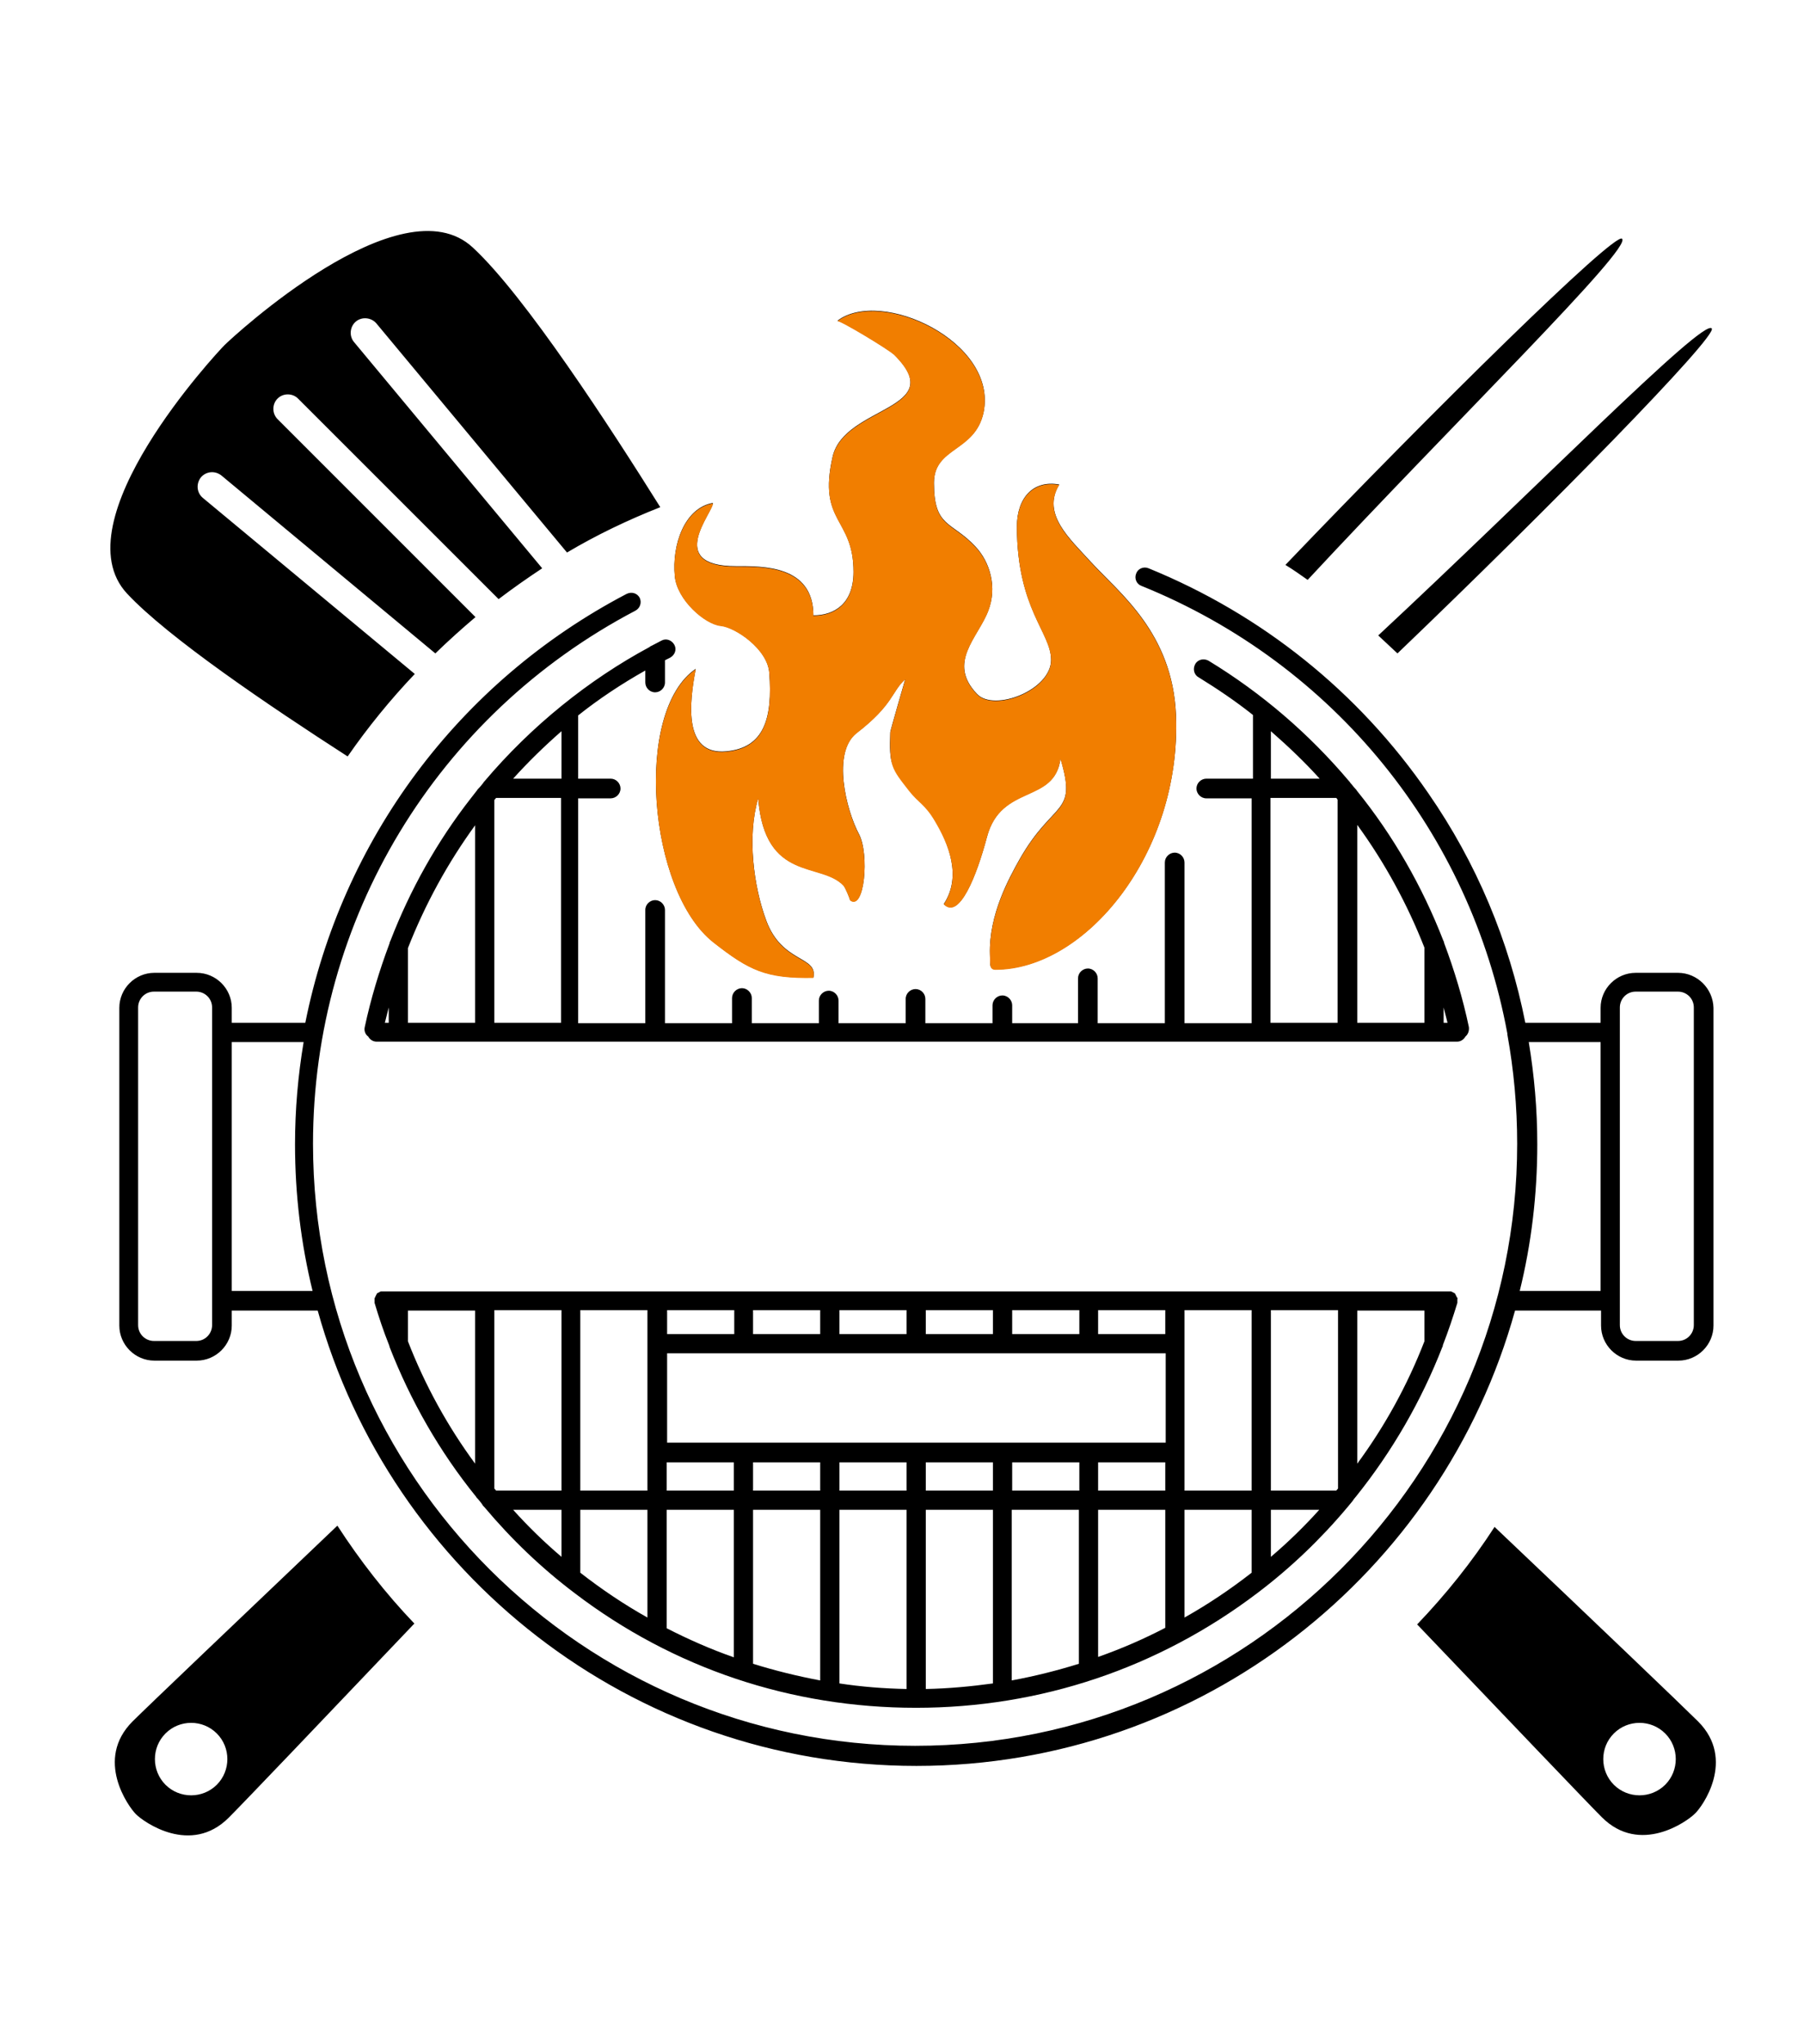 <?xml version="1.0" encoding="UTF-8"?> <svg xmlns="http://www.w3.org/2000/svg" xmlns:xlink="http://www.w3.org/1999/xlink" width="150" zoomAndPan="magnify" viewBox="0 0 112.5 127.5" height="170" preserveAspectRatio="xMidYMid meet" version="1.2"><g id="02e0d2b09f"><path style=" stroke:none;fill-rule:evenodd;fill:#000000;fill-opacity:1;" d="M 105.895 107.367 C 104.934 106.41 99.414 101.129 93.203 95.234 C 91.789 97.422 90.16 99.449 88.375 101.316 C 94.027 107.234 98.961 112.41 99.895 113.344 C 102.27 115.715 105.203 113.609 105.684 113.129 C 106.16 112.703 108.27 109.742 105.895 107.367 M 103.844 111.316 C 102.961 112.195 101.523 112.195 100.641 111.316 C 99.762 110.434 99.762 108.996 100.641 108.117 C 101.523 107.234 102.961 107.234 103.844 108.117 C 104.723 108.996 104.723 110.434 103.844 111.316 Z M 29.492 15.445 C 25.016 11.262 14.48 21.047 14 21.527 C 13.52 22.008 3.734 32.516 7.922 37.02 C 10.48 39.766 16.801 44.035 21.68 47.18 C 22.934 45.367 24.348 43.633 25.867 42.035 L 12.641 31.047 C 12.266 30.727 12.215 30.168 12.535 29.766 C 12.855 29.395 13.414 29.34 13.812 29.66 L 27.148 40.754 C 27.945 39.98 28.801 39.207 29.652 38.488 L 17.309 26.141 C 16.961 25.793 16.961 25.207 17.309 24.859 C 17.652 24.512 18.242 24.512 18.586 24.859 L 31.094 37.367 C 31.973 36.699 32.879 36.062 33.812 35.445 L 22.082 21.34 C 21.762 20.969 21.812 20.379 22.188 20.059 C 22.559 19.742 23.148 19.793 23.469 20.168 L 35.359 34.461 C 37.199 33.367 39.148 32.434 41.176 31.633 C 38.055 26.648 32.746 18.461 29.492 15.445 Z M 8.266 107.367 C 5.895 109.742 8 112.676 8.48 113.156 C 8.961 113.637 11.895 115.742 14.266 113.367 C 15.199 112.434 20.16 107.234 25.84 101.262 C 24.055 99.395 22.453 97.34 21.039 95.156 C 14.801 101.102 9.227 106.41 8.266 107.367 Z M 13.52 111.316 C 12.641 112.195 11.199 112.195 10.32 111.316 C 9.441 110.434 9.441 108.996 10.32 108.117 C 11.199 107.234 12.641 107.234 13.52 108.117 C 14.398 108.996 14.398 110.434 13.52 111.316 Z M 101.148 14.887 C 100.641 14.512 89.441 25.527 80.16 35.234 C 80.641 35.527 81.094 35.848 81.547 36.168 C 90.59 26.434 101.867 15.422 101.148 14.887 Z M 106.75 20.488 C 106.242 19.793 95.574 30.672 85.949 39.633 C 86.348 40.008 86.75 40.379 87.148 40.754 C 96.668 31.633 107.094 20.992 106.75 20.488 Z M 30.215 48.727 C 30.188 48.754 30.16 48.781 30.133 48.836 C 30.027 48.969 29.922 49.102 29.812 49.207 C 29.789 49.234 29.762 49.262 29.734 49.312 C 29.602 49.473 29.492 49.633 29.359 49.793 C 27.254 52.488 25.574 55.5 24.348 58.676 C 24.32 58.727 24.293 58.781 24.293 58.836 C 23.652 60.543 23.121 62.301 22.746 64.062 C 22.695 64.273 22.773 64.516 22.961 64.648 C 23.066 64.836 23.254 64.969 23.492 64.969 L 90.855 64.969 C 91.094 64.969 91.281 64.836 91.387 64.648 C 91.547 64.516 91.629 64.301 91.602 64.062 C 91.227 62.273 90.695 60.516 90.055 58.809 C 90.055 58.754 90.027 58.699 90 58.648 C 88.695 55.289 86.883 52.113 84.613 49.312 C 84.59 49.262 84.535 49.207 84.508 49.18 C 84.402 49.074 84.32 48.941 84.215 48.836 C 84.188 48.781 84.16 48.754 84.109 48.699 C 81.629 45.766 78.695 43.234 75.363 41.207 C 75.066 41.047 74.695 41.129 74.535 41.422 C 74.375 41.715 74.453 42.086 74.75 42.246 C 75.922 42.969 77.066 43.742 78.137 44.594 L 78.137 48.566 L 75.227 48.566 C 74.906 48.566 74.613 48.836 74.613 49.18 C 74.613 49.5 74.883 49.793 75.227 49.793 L 78.055 49.793 L 78.055 63.82 L 73.867 63.82 L 73.867 53.793 C 73.867 53.473 73.602 53.18 73.254 53.18 C 72.934 53.18 72.641 53.449 72.641 53.793 L 72.641 63.82 L 68.453 63.82 L 68.453 61.02 C 68.453 60.699 68.188 60.406 67.84 60.406 C 67.52 60.406 67.227 60.676 67.227 61.02 L 67.227 63.82 L 63.121 63.82 L 63.121 62.699 C 63.121 62.383 62.855 62.086 62.508 62.086 C 62.188 62.086 61.895 62.355 61.895 62.699 L 61.895 63.82 L 57.707 63.82 L 57.707 62.301 C 57.707 61.98 57.441 61.688 57.094 61.688 C 56.773 61.688 56.48 61.953 56.48 62.301 L 56.48 63.82 L 52.293 63.82 L 52.293 62.406 C 52.293 62.086 52.027 61.793 51.68 61.793 C 51.359 61.793 51.066 62.062 51.066 62.406 L 51.066 63.82 L 46.883 63.82 L 46.883 62.246 C 46.883 61.93 46.613 61.633 46.27 61.633 C 45.949 61.633 45.652 61.902 45.652 62.246 L 45.652 63.82 L 41.469 63.82 L 41.469 56.754 C 41.469 56.434 41.199 56.141 40.855 56.141 C 40.535 56.141 40.242 56.406 40.242 56.754 L 40.242 63.82 L 36.055 63.82 L 36.055 49.793 L 38.082 49.793 C 38.402 49.793 38.695 49.527 38.695 49.18 C 38.695 48.859 38.426 48.566 38.082 48.566 L 36.055 48.566 L 36.055 44.621 C 37.359 43.582 38.773 42.648 40.242 41.82 L 40.242 42.566 C 40.242 42.887 40.508 43.18 40.855 43.18 C 41.176 43.18 41.469 42.914 41.469 42.566 L 41.469 41.18 C 41.574 41.129 41.68 41.074 41.789 41.02 C 42.082 40.859 42.215 40.516 42.055 40.219 C 41.895 39.926 41.547 39.793 41.254 39.953 C 41.039 40.062 40.855 40.168 40.641 40.273 C 40.586 40.301 40.562 40.301 40.508 40.355 C 36.695 42.406 33.121 45.289 30.215 48.727 Z M 24.242 62.836 L 24.242 63.793 L 24 63.793 C 24.082 63.473 24.16 63.156 24.242 62.836 Z M 29.629 63.793 L 25.441 63.793 L 25.441 59.129 C 26.508 56.406 27.922 53.82 29.629 51.473 Z M 90.027 62.836 C 90.109 63.156 90.188 63.473 90.27 63.793 L 90.027 63.793 Z M 84.641 51.449 C 86.348 53.793 87.762 56.383 88.828 59.102 L 88.828 63.793 L 84.641 63.793 Z M 79.254 45.605 C 80.32 46.539 81.363 47.527 82.297 48.566 L 79.254 48.566 Z M 79.254 49.766 L 83.336 49.766 C 83.363 49.793 83.387 49.848 83.414 49.875 L 83.414 63.793 L 79.227 63.793 L 79.227 49.766 Z M 35.016 63.793 L 30.828 63.793 L 30.828 49.902 C 30.855 49.848 30.906 49.82 30.934 49.766 L 34.988 49.766 L 34.988 63.793 Z M 35.016 45.605 L 35.016 48.566 L 32 48.566 C 32.934 47.527 33.949 46.539 35.016 45.605 Z M 90.883 80.969 C 90.883 80.941 90.883 80.941 90.855 80.914 C 90.855 80.887 90.828 80.887 90.828 80.863 C 90.828 80.836 90.801 80.836 90.801 80.809 C 90.801 80.781 90.773 80.781 90.773 80.754 C 90.773 80.727 90.75 80.727 90.75 80.703 C 90.75 80.676 90.723 80.676 90.695 80.648 C 90.668 80.648 90.668 80.621 90.641 80.621 C 90.613 80.621 90.613 80.594 90.59 80.594 C 90.562 80.594 90.562 80.566 90.535 80.566 C 90.508 80.566 90.508 80.543 90.48 80.543 C 90.48 80.543 90.457 80.543 90.457 80.543 C 90.457 80.543 90.43 80.543 90.43 80.543 C 90.402 80.543 90.375 80.543 90.375 80.543 C 90.348 80.543 90.32 80.543 90.32 80.543 C 90.32 80.543 90.297 80.543 90.297 80.543 L 23.945 80.543 C 23.945 80.543 23.922 80.543 23.922 80.543 C 23.895 80.543 23.867 80.543 23.867 80.543 C 23.84 80.543 23.812 80.543 23.812 80.543 C 23.812 80.543 23.789 80.543 23.789 80.543 C 23.789 80.543 23.762 80.543 23.762 80.543 C 23.734 80.543 23.707 80.566 23.707 80.566 C 23.68 80.566 23.68 80.594 23.652 80.594 C 23.629 80.594 23.629 80.621 23.602 80.621 C 23.574 80.621 23.574 80.648 23.547 80.648 C 23.52 80.648 23.52 80.676 23.492 80.703 C 23.492 80.727 23.469 80.727 23.469 80.754 C 23.469 80.781 23.441 80.781 23.441 80.809 C 23.441 80.836 23.414 80.836 23.414 80.863 C 23.414 80.887 23.387 80.887 23.387 80.914 C 23.387 80.941 23.387 80.941 23.359 80.969 C 23.359 80.996 23.359 80.996 23.359 81.02 C 23.359 81.047 23.359 81.074 23.359 81.074 C 23.359 81.074 23.359 81.102 23.359 81.102 C 23.359 81.102 23.359 81.129 23.359 81.129 C 23.359 81.156 23.359 81.18 23.359 81.18 C 23.359 81.207 23.359 81.234 23.359 81.234 C 23.359 81.234 23.359 81.262 23.359 81.262 C 23.629 82.168 23.922 83.047 24.266 83.902 C 24.266 83.93 24.293 83.953 24.293 84.008 C 25.602 87.367 27.414 90.543 29.68 93.34 C 29.707 93.395 29.762 93.449 29.812 93.5 C 29.895 93.609 30 93.715 30.082 93.848 C 30.105 93.902 30.16 93.953 30.215 94.008 C 31.895 96.008 33.762 97.797 35.84 99.367 C 42 104.062 49.359 106.516 57.121 106.516 C 64.883 106.516 72.242 104.035 78.402 99.367 C 80.48 97.797 82.375 95.98 84.027 94.008 C 84.082 93.953 84.109 93.902 84.16 93.848 C 84.242 93.742 84.348 93.637 84.43 93.5 C 84.48 93.449 84.508 93.395 84.562 93.34 C 86.828 90.516 88.641 87.367 89.949 84.008 C 89.977 83.98 89.977 83.953 89.977 83.902 C 90.32 83.023 90.613 82.141 90.883 81.262 C 90.883 81.262 90.883 81.234 90.883 81.234 C 90.883 81.207 90.883 81.18 90.883 81.18 C 90.883 81.156 90.883 81.129 90.883 81.129 C 90.883 81.129 90.883 81.102 90.883 81.102 C 90.883 81.102 90.883 81.074 90.883 81.074 C 90.883 81.047 90.883 81.02 90.883 81.02 C 90.91 80.996 90.91 80.996 90.883 80.969 Z M 29.629 91.289 C 27.922 88.969 26.508 86.41 25.441 83.66 L 25.441 81.742 L 29.629 81.742 Z M 35.016 97.102 C 33.949 96.195 32.934 95.207 32 94.168 L 35.016 94.168 Z M 35.016 92.969 L 30.934 92.969 C 30.906 92.914 30.855 92.887 30.828 92.836 L 30.828 81.715 L 35.016 81.715 Z M 63.121 81.715 L 67.309 81.715 L 67.309 83.207 L 63.121 83.207 Z M 57.734 81.715 L 61.922 81.715 L 61.922 83.207 L 57.734 83.207 Z M 52.348 81.715 L 56.535 81.715 L 56.535 83.207 L 52.348 83.207 Z M 46.961 81.715 L 51.148 81.715 L 51.148 83.207 L 46.961 83.207 Z M 41.602 81.715 L 45.789 81.715 L 45.789 83.207 L 41.602 83.207 Z M 40.375 100.887 C 38.906 100.062 37.52 99.129 36.188 98.09 L 36.188 94.168 L 40.375 94.168 Z M 40.375 83.207 L 40.375 92.969 L 36.188 92.969 L 36.188 81.715 L 40.375 81.715 Z M 45.762 103.367 C 44.32 102.863 42.934 102.25 41.574 101.555 L 41.574 94.168 L 45.762 94.168 Z M 45.762 92.969 L 41.574 92.969 L 41.574 91.207 L 45.762 91.207 Z M 51.148 104.809 C 49.734 104.543 48.32 104.195 46.961 103.77 L 46.961 94.168 L 51.148 94.168 Z M 51.148 92.969 L 46.961 92.969 L 46.961 91.207 L 51.148 91.207 Z M 56.535 105.344 C 55.121 105.316 53.734 105.207 52.348 104.996 L 52.348 94.168 L 56.535 94.168 Z M 56.535 92.969 L 52.348 92.969 L 52.348 91.207 L 56.535 91.207 Z M 61.922 104.996 C 60.562 105.184 59.148 105.316 57.734 105.344 L 57.734 94.168 L 61.922 94.168 Z M 61.922 92.969 L 57.734 92.969 L 57.734 91.207 L 61.922 91.207 Z M 67.281 103.77 C 65.922 104.195 64.535 104.543 63.094 104.809 L 63.094 94.168 L 67.281 94.168 Z M 67.281 92.969 L 63.121 92.969 L 63.121 91.207 L 67.309 91.207 L 67.309 92.969 Z M 72.668 101.527 C 71.336 102.223 69.922 102.836 68.48 103.344 L 68.48 94.168 L 72.668 94.168 Z M 72.668 92.969 L 68.48 92.969 L 68.48 91.207 L 72.668 91.207 Z M 72.668 89.98 L 41.602 89.98 L 41.602 84.406 L 72.695 84.406 L 72.695 89.98 Z M 72.668 83.207 L 68.48 83.207 L 68.48 81.715 L 72.668 81.715 Z M 78.055 98.09 C 76.723 99.129 75.336 100.062 73.867 100.887 L 73.867 94.168 L 78.055 94.168 Z M 78.055 92.969 L 73.867 92.969 L 73.867 81.715 L 78.055 81.715 Z M 79.254 97.102 L 79.254 94.168 L 82.27 94.168 C 81.336 95.207 80.32 96.195 79.254 97.102 Z M 83.441 92.836 C 83.414 92.887 83.363 92.914 83.336 92.969 L 79.254 92.969 L 79.254 81.715 L 83.441 81.715 Z M 88.828 83.66 C 87.762 86.41 86.348 88.969 84.641 91.289 L 84.641 81.742 L 88.828 81.742 Z M 104.641 60.676 L 102.004 60.676 C 100.801 60.676 99.816 61.66 99.816 62.859 L 99.816 63.793 L 95.121 63.793 C 94.109 58.676 92.082 53.82 89.07 49.473 C 84.723 43.152 78.695 38.328 71.629 35.445 C 71.309 35.312 70.961 35.473 70.855 35.766 C 70.723 36.086 70.883 36.434 71.176 36.539 C 83.254 41.422 91.707 52.008 94 64.461 C 94 64.488 94 64.488 94 64.516 C 94.402 66.727 94.613 69.02 94.613 71.34 C 94.613 92.035 77.789 108.887 57.066 108.887 C 36.375 108.887 19.52 92.062 19.52 71.34 C 19.52 57.34 27.227 44.594 39.629 38.086 C 39.922 37.926 40.027 37.582 39.895 37.289 C 39.734 36.992 39.387 36.887 39.066 37.047 C 28.535 42.566 21.309 52.434 19.039 63.793 L 14.453 63.793 L 14.453 62.859 C 14.453 61.66 13.469 60.676 12.266 60.676 L 9.625 60.676 C 8.426 60.676 7.441 61.66 7.441 62.859 L 7.441 82.676 C 7.441 83.875 8.426 84.863 9.625 84.863 L 12.266 84.863 C 13.469 84.863 14.453 83.875 14.453 82.676 L 14.453 81.742 L 19.812 81.742 C 24.348 98.09 39.359 110.141 57.148 110.141 C 74.934 110.141 89.949 98.113 94.48 81.742 L 99.844 81.742 L 99.844 82.676 C 99.844 83.875 100.828 84.863 102.027 84.863 L 104.668 84.863 C 105.867 84.863 106.855 83.875 106.855 82.676 L 106.855 62.859 C 106.828 61.66 105.844 60.676 104.641 60.676 Z M 13.227 82.648 C 13.227 83.18 12.801 83.637 12.242 83.637 L 9.602 83.637 C 9.066 83.637 8.613 83.207 8.613 82.648 L 8.613 62.836 C 8.613 62.301 9.039 61.848 9.602 61.848 L 12.242 61.848 C 12.773 61.848 13.227 62.273 13.227 62.836 Z M 14.453 80.516 L 14.453 64.996 L 18.934 64.996 C 18.586 67.074 18.398 69.207 18.398 71.367 C 18.398 74.516 18.773 77.582 19.492 80.516 Z M 99.816 80.516 L 94.773 80.516 C 95.496 77.582 95.867 74.516 95.867 71.367 C 95.867 69.207 95.684 67.102 95.336 64.996 L 99.816 64.996 Z M 105.629 82.648 C 105.629 83.18 105.203 83.637 104.641 83.637 L 102.004 83.637 C 101.469 83.637 101.016 83.207 101.016 82.648 L 101.016 62.836 C 101.016 62.301 101.441 61.848 102.004 61.848 L 104.641 61.848 C 105.176 61.848 105.629 62.273 105.629 62.836 Z M 58.855 56.383 C 59.816 57.367 60.906 54.621 61.547 52.195 C 62.43 48.859 65.762 50.141 66.133 47.312 C 67.203 50.887 65.707 49.848 63.574 53.609 C 62.934 54.754 61.656 57.047 61.734 59.527 C 61.762 60.035 61.656 60.461 62.082 60.461 C 67.656 60.461 73.68 53.262 73.336 44.594 C 73.121 39.473 69.816 36.992 68.055 35.074 C 66.723 33.605 64.934 32.059 66.055 30.219 C 64.453 29.926 63.414 31.02 63.414 32.859 C 63.441 38.008 65.547 39.422 65.547 41.152 C 65.547 43.047 62 44.406 60.934 43.289 C 59.043 41.312 60.988 39.766 61.629 38.086 C 62.188 36.648 61.762 35.074 60.828 34.086 C 59.336 32.488 58.242 32.914 58.242 30.113 C 58.242 27.848 60.801 28.195 61.336 25.715 C 62.242 21.312 54.934 17.926 52.215 20.008 C 52.348 19.926 55.441 21.793 55.762 22.113 C 59.254 25.582 52.641 25.285 51.922 28.488 C 50.988 32.621 53.227 32.246 53.227 35.66 C 53.227 37.66 52.027 38.379 50.723 38.379 C 50.723 35.234 47.547 35.312 45.895 35.312 C 41.414 35.312 44.535 31.875 44.453 31.367 C 42.668 31.688 41.895 34.008 42.082 35.926 C 42.215 37.395 43.949 38.914 44.934 39.02 C 45.84 39.102 47.867 40.461 47.973 41.953 C 48.188 44.809 47.652 46.648 45.281 46.859 C 42.641 47.102 42.961 43.926 43.387 41.715 C 39.492 44.379 40.426 55.555 44.48 58.754 C 46.723 60.516 47.762 61.02 50.723 60.969 C 51.016 59.609 48.773 60.086 47.789 57.422 C 46.988 55.289 46.586 52.113 47.281 49.793 C 47.707 55.047 51.227 53.715 52.613 55.234 C 52.723 55.367 52.988 56.008 53.016 56.141 C 53.922 56.809 54.215 53.262 53.574 52.035 C 52.773 50.539 51.867 46.941 53.414 45.715 C 55.734 43.926 55.602 43.102 56.453 42.355 C 56.43 42.434 55.52 45.582 55.52 45.66 C 55.441 47.715 55.574 47.793 56.695 49.234 C 57.281 49.98 57.68 50.062 58.293 51.102 C 59.148 52.621 60 54.648 58.855 56.383 Z M 58.855 56.383 "></path><path style=" stroke:none;fill-rule:evenodd;fill:#f17e00;fill-opacity:1;" d="M 56.695 49.34 C 57.281 50.086 57.68 50.168 58.293 51.207 C 59.148 52.648 60 54.648 58.855 56.406 C 59.816 57.395 60.906 54.648 61.547 52.223 C 62.43 48.887 65.762 50.168 66.133 47.34 C 67.203 50.914 65.707 49.875 63.574 53.633 C 62.934 54.781 61.656 57.074 61.734 59.555 C 61.762 60.062 61.656 60.488 62.082 60.488 C 67.656 60.488 73.68 53.289 73.336 44.621 C 73.121 39.5 69.816 37.02 68.055 35.102 C 66.723 33.633 64.934 32.086 66.055 30.246 C 64.453 29.953 63.414 31.047 63.414 32.887 C 63.441 38.035 65.547 39.449 65.547 41.18 C 65.547 43.074 62 44.434 60.934 43.312 C 59.043 41.34 60.988 39.793 61.629 38.113 C 62.188 36.676 61.762 35.102 60.828 34.113 C 59.336 32.516 58.242 32.941 58.242 30.141 C 58.242 27.875 60.801 28.219 61.336 25.742 C 62.242 21.34 54.934 17.953 52.215 20.035 C 52.348 19.953 55.441 21.82 55.762 22.141 C 59.254 25.605 52.641 25.312 51.922 28.516 C 50.988 32.648 53.227 32.273 53.227 35.688 C 53.227 37.688 52.027 38.406 50.723 38.406 C 50.723 35.262 47.547 35.34 45.895 35.34 C 41.414 35.34 44.535 31.902 44.453 31.395 C 42.668 31.715 41.895 34.035 42.082 35.953 C 42.215 37.422 43.949 38.941 44.934 39.047 C 45.84 39.129 47.867 40.488 47.973 41.98 C 48.188 44.836 47.652 46.676 45.281 46.887 C 42.641 47.129 42.961 43.953 43.387 41.742 C 39.492 44.406 40.426 55.582 44.48 58.781 C 46.723 60.543 47.762 61.047 50.723 60.996 C 51.016 59.633 48.773 60.113 47.789 57.449 C 46.988 55.312 46.586 52.141 47.281 49.82 C 47.707 55.074 51.227 53.742 52.613 55.262 C 52.723 55.395 52.988 56.035 53.016 56.168 C 53.922 56.836 54.215 53.289 53.574 52.062 C 52.773 50.566 51.867 46.969 53.414 45.742 C 55.734 43.953 55.602 43.129 56.453 42.379 C 56.43 42.461 55.52 45.605 55.52 45.688 C 55.469 47.82 55.574 47.902 56.695 49.34 "></path></g></svg> 
